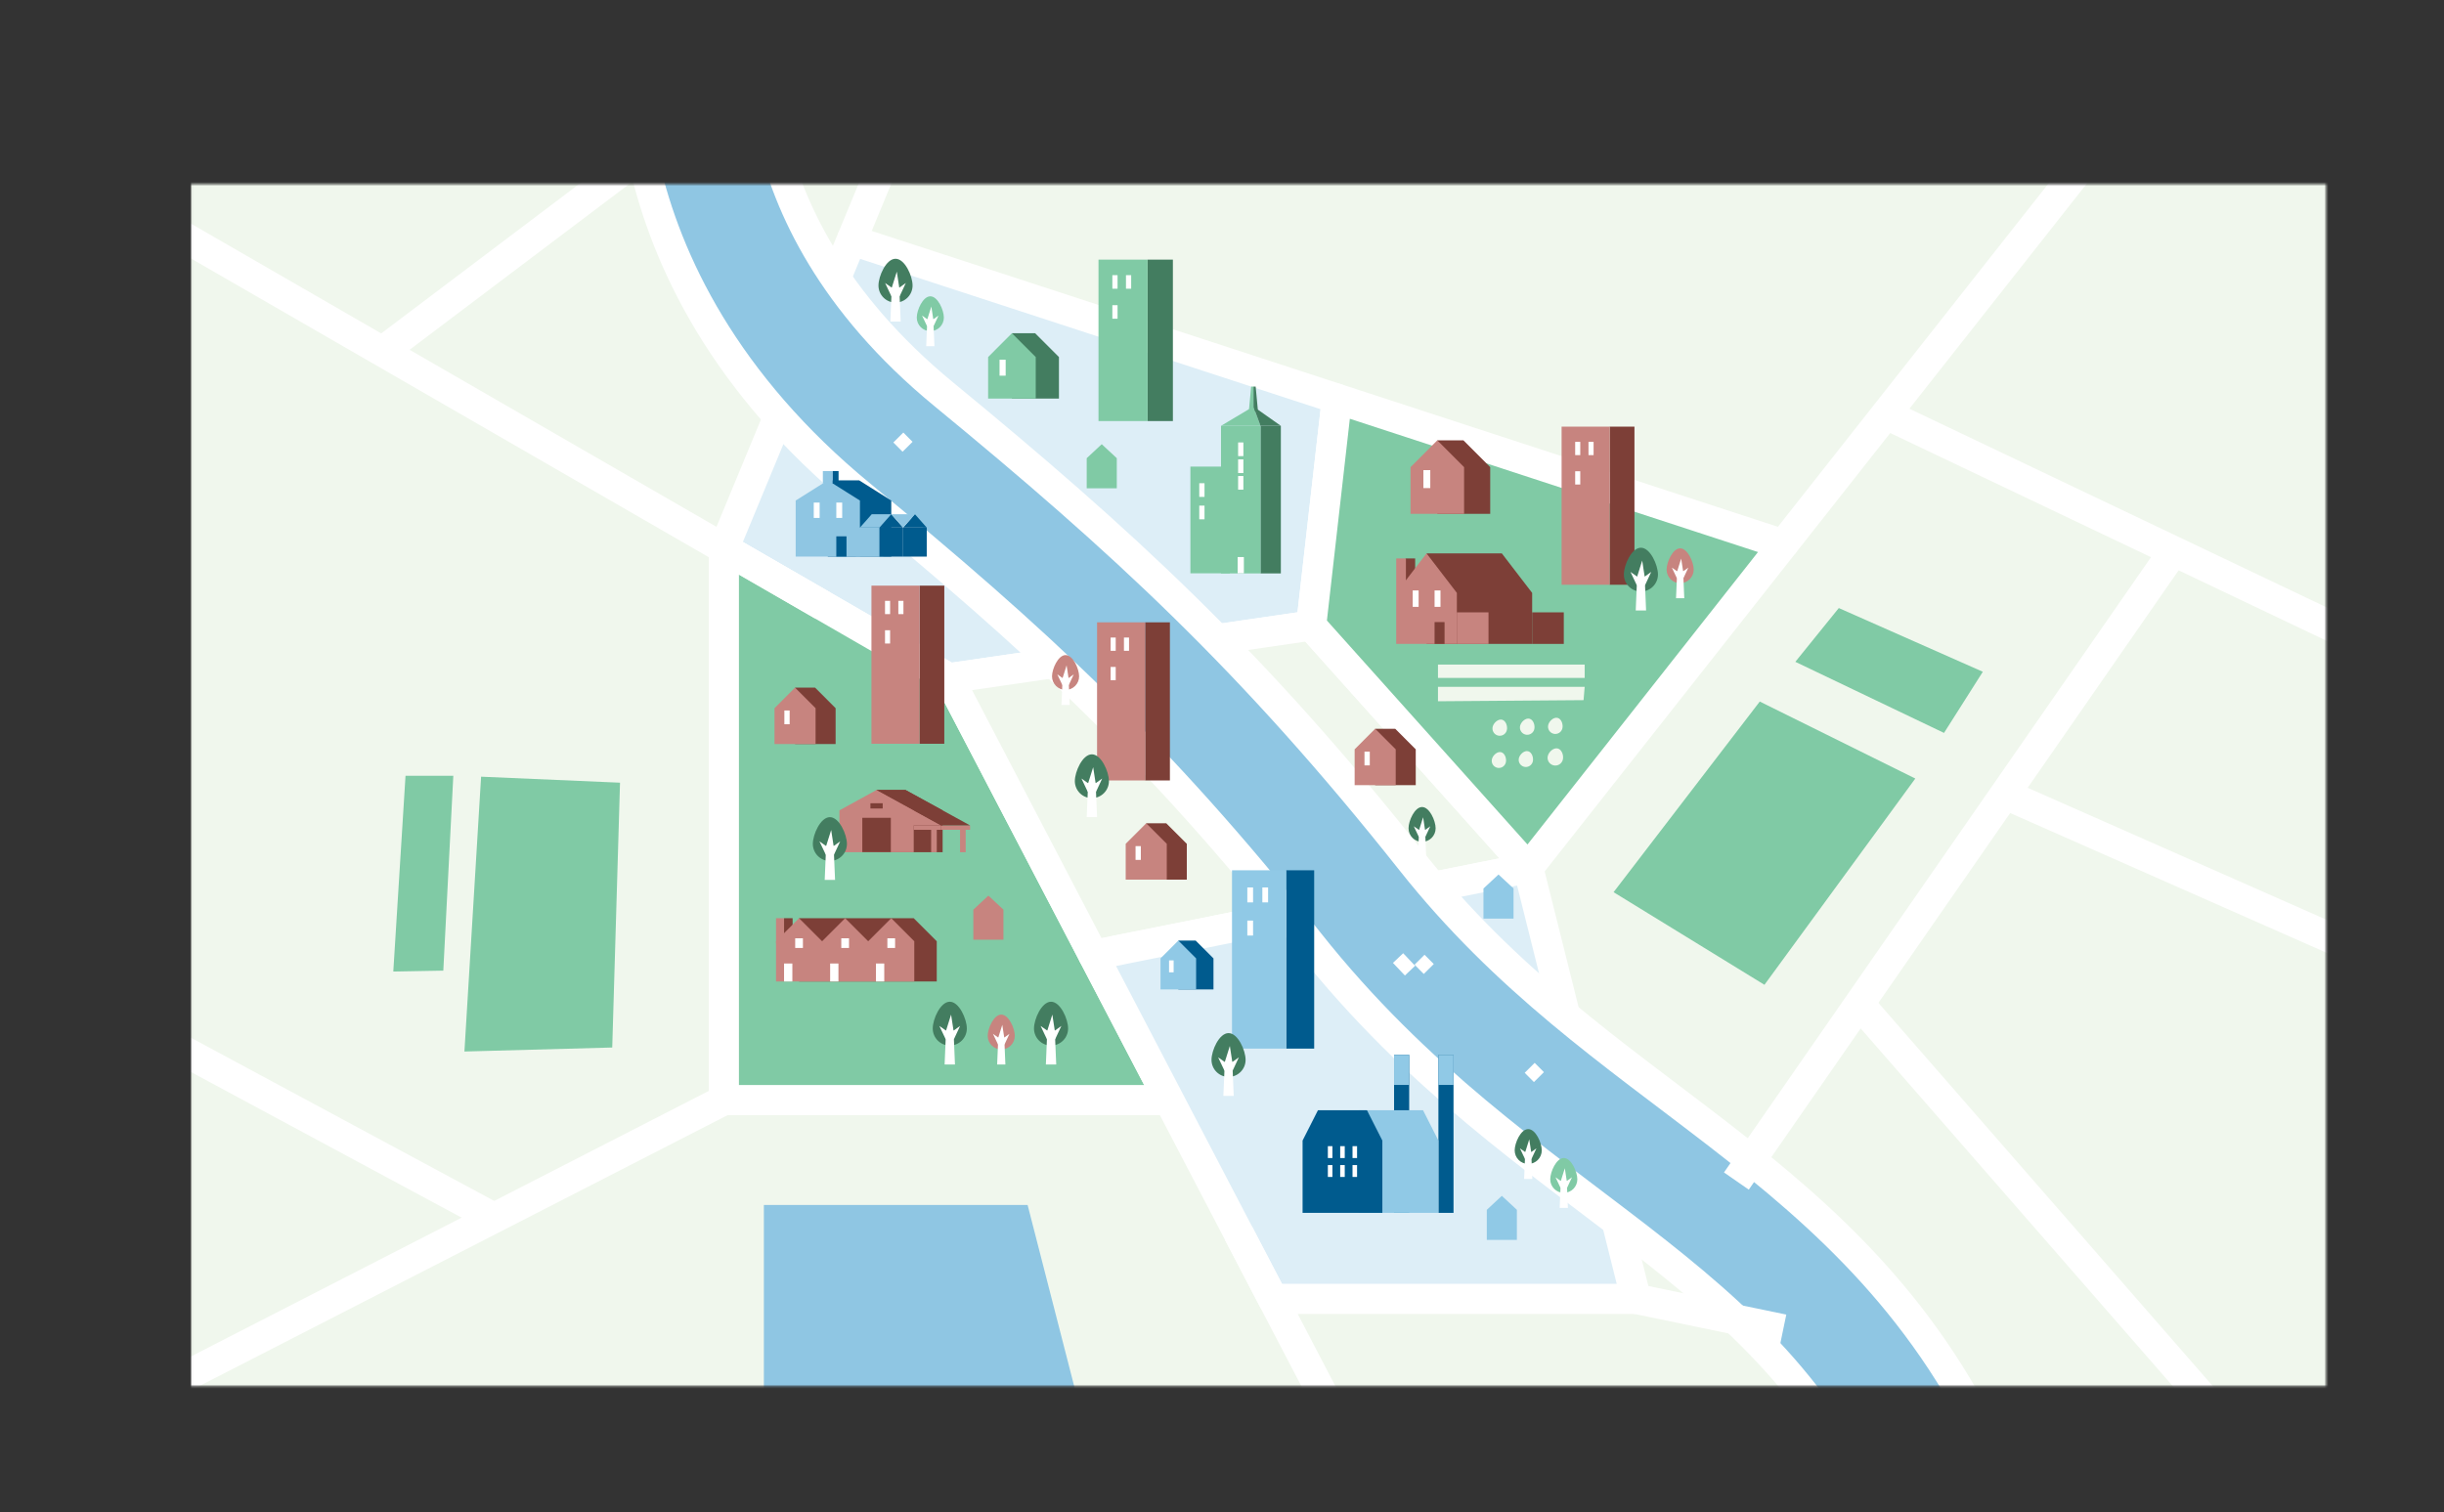 <?xml version="1.0" encoding="UTF-8"?> <svg xmlns="http://www.w3.org/2000/svg" width="1215" height="752" viewBox="0 0 1215 752" fill="none"><rect x="0" y="0" width="1215" height="752" fill="#333333" stroke="none"/><mask id="mask0_178_2" style="mask-type:luminance" maskUnits="userSpaceOnUse" x="95" y="91" width="1062" height="599"><path d="M1156.39 91.563H95.046V689.231H1156.39V91.563Z" fill="white"></path></mask><g mask="url(#mask0_178_2)"><path d="M1177.86 51.623H47.819V712.137H1177.86V51.623Z" fill="#F0F7ED"></path><path d="M423.339 119.445L462.251 25.494" stroke="white" stroke-width="15" stroke-linejoin="round"></path><path d="M423.339 119.445L664.642 198.248L651.824 311.053L471.71 337.271L359.852 272.727L423.339 119.445Z" fill="#DDEEF7" stroke="white" stroke-width="15" stroke-linejoin="round"></path><path d="M359.852 272.727V547.035H581.182L471.71 337.27L359.852 272.727Z" fill="#80CAA5" stroke="white" stroke-width="15" stroke-linejoin="round"></path><path d="M543.562 474.95L759.737 431.576L651.824 311.053L471.71 337.27L543.562 474.95Z" fill="#F0F7ED" stroke="white" stroke-width="15" stroke-linejoin="round"></path><path d="M759.738 431.576L886.508 270.709L664.642 198.248L651.824 311.053L759.738 431.576Z" fill="#80CAA5" stroke="white" stroke-width="15" stroke-linejoin="round"></path><path d="M703.527 277.686H698.698V294.815H703.527V277.686Z" fill="#7D3F37"></path><path d="M698.935 277.686H694.107V294.815H698.935V277.686Z" fill="#C7847F"></path><path d="M761.688 320.186H709.184V275.171H746.61L761.688 294.814V320.186Z" fill="#7D3F37"></path><path d="M739.991 304.49H724.262V320.186H739.991V304.49Z" fill="#C7847F"></path><path d="M777.417 304.49H761.688V320.186H777.417V304.49Z" fill="#7D3F37"></path><path d="M694.107 320.186H724.262V294.814L709.184 275.171L694.107 294.814V320.186Z" fill="#C7847F"></path><path d="M718.14 309.333H713.179V320.186H718.14V309.333Z" fill="#7D3F37"></path><path d="M705.245 293.598H702.306V301.759H705.245V293.598Z" fill="white"></path><path d="M716.118 293.598H713.179V301.759H716.118V293.598Z" fill="white"></path><path d="M543.562 474.95L632.763 645.863H813.33L759.738 431.576L543.562 474.95Z" fill="#DDEEF7" stroke="white" stroke-width="15" stroke-linejoin="round"></path><path d="M348.376 4.445C348.376 4.445 324.801 119.445 448.561 221.176C535.711 292.819 598.845 350.728 676.172 448.345C777.108 575.763 901.359 600.089 964.222 743.099" stroke="white" stroke-width="80" stroke-miterlimit="10"></path><path d="M348.376 4.445C348.376 4.445 324.801 119.445 448.561 221.176C535.711 292.819 598.845 350.728 676.172 448.345C777.108 575.763 901.359 600.089 964.222 743.099" stroke="#8FC6E3" stroke-width="50" stroke-miterlimit="10"></path><path d="M886.508 270.709L1080.54 24.482" stroke="white" stroke-width="15" stroke-linejoin="round"></path><path d="M937.52 205.971L1213.22 337.27" stroke="white" stroke-width="15" stroke-linejoin="round"></path><path d="M408.88 301.018L60.244 99.862" stroke="white" stroke-width="15" stroke-linejoin="round"></path><path d="M342.183 59.938L190.064 174.767" stroke="white" stroke-width="15" stroke-linejoin="round"></path><path d="M863.215 587.274L1080.54 274.081" stroke="white" stroke-width="15" stroke-linejoin="round"></path><path d="M996.642 394.898L1177.86 474.95" stroke="white" stroke-width="15" stroke-linejoin="round"></path><path d="M924.26 499.122L1110.09 712.137" stroke="white" stroke-width="15" stroke-linejoin="round"></path><path d="M359.852 547.035L76.305 692.476" stroke="white" stroke-width="15" stroke-linejoin="round"></path><path d="M813.33 645.863L886.508 661.023" stroke="white" stroke-width="15" stroke-linejoin="round"></path><path d="M615.724 613.215L672.272 721.575" stroke="white" stroke-width="15" stroke-linejoin="round"></path><path d="M245.612 605.629L62.672 507.182" stroke="white" stroke-width="15" stroke-linejoin="round"></path><path d="M570.502 209.377H583.088V129.098H570.502V209.377Z" fill="#437D60"></path><path d="M546.104 209.377H570.502V129.098H546.104V209.377Z" fill="#80CAA5"></path><path d="M555.579 136.828H552.993V143.562H555.579V136.828Z" fill="white"></path><path d="M562.347 136.828H559.762V143.562H562.347V136.828Z" fill="white"></path><path d="M555.579 151.75H552.993V158.484H555.579V151.75Z" fill="white"></path><path d="M800.219 290.773H812.545V212.147H800.219V290.773Z" fill="#7D3F37"></path><path d="M776.329 290.773H800.224V212.147H776.329V290.773Z" fill="#C7847F"></path><path d="M785.605 219.711H783.075V226.307H785.605V219.711Z" fill="white"></path><path d="M792.23 219.711H789.699V226.307H792.23V219.711Z" fill="white"></path><path d="M785.605 234.329H783.075V240.925H785.605V234.329Z" fill="white"></path><path d="M569.276 388.08H581.602V309.455H569.276V388.08Z" fill="#7D3F37"></path><path d="M545.386 388.08H569.281V309.455H545.386V388.08Z" fill="#C7847F"></path><path d="M554.662 317.018H552.132V323.614H554.662V317.018Z" fill="white"></path><path d="M561.286 317.018H558.756V323.614H561.286V317.018Z" fill="white"></path><path d="M554.662 331.637H552.132V338.232H554.662V331.637Z" fill="white"></path><path d="M457.119 369.835H469.445V291.21H457.119V369.835Z" fill="#7D3F37"></path><path d="M433.229 369.835H457.124V291.21H433.229V369.835Z" fill="#C7847F"></path><path d="M442.505 298.773H439.975V305.369H442.505V298.773Z" fill="white"></path><path d="M449.13 298.773H446.599V305.369H449.13V298.773Z" fill="white"></path><path d="M442.505 313.391H439.975V319.987H442.505V313.391Z" fill="white"></path><path d="M639.426 521.42H653.327V432.748H639.426V521.42Z" fill="#005B8E"></path><path d="M612.475 521.42H639.426V432.748H612.475V521.42Z" fill="#90C9E6"></path><path d="M622.945 441.279H620.089V448.715H622.945V441.279Z" fill="white"></path><path d="M630.415 441.279H627.558V448.715H630.415V441.279Z" fill="white"></path><path d="M622.945 457.76H620.089V465.197H622.945V457.76Z" fill="white"></path><path d="M740.837 255.521H714.543V218.964H727.522L740.837 232.289V255.521Z" fill="#7D3F37"></path><path d="M701.228 255.521H727.853V232.289L714.543 218.964L701.228 232.289V255.521Z" fill="#C7847F"></path><path d="M711.046 233.771H707.621V242.7H711.046V233.771Z" fill="white"></path><path d="M703.819 390.419H683.648V362.382H693.609L703.819 372.6V390.419Z" fill="#7D3F37"></path><path d="M673.438 390.419H693.858V372.6L683.648 362.382L673.438 372.6V390.419Z" fill="#C7847F"></path><path d="M680.968 373.739H678.338V380.589H680.968V373.739Z" fill="white"></path><path d="M590.005 437.414H569.834V409.378H579.795L590.005 419.595V437.414Z" fill="#7D3F37"></path><path d="M559.623 437.414H580.044V419.595L569.834 409.378L559.623 419.595V437.414Z" fill="#C7847F"></path><path d="M567.154 420.734H564.524V427.584H567.154V420.734Z" fill="white"></path><path d="M415.416 369.963H395.245V341.926H405.206L415.416 352.143V369.963Z" fill="#7D3F37"></path><path d="M385.035 369.963H405.455V352.143L395.245 341.926L385.035 352.143V369.963Z" fill="#C7847F"></path><path d="M392.565 353.282H389.935V360.132H392.565V353.282Z" fill="white"></path><path d="M526.441 198.198H503.064V165.699H514.606L526.441 177.542V198.198Z" fill="#437D60"></path><path d="M491.23 198.198H514.899V177.542L503.064 165.699L491.23 177.542V198.198Z" fill="#80CAA5"></path><path d="M499.954 178.864H496.91V186.803H499.954V178.864Z" fill="white"></path><path d="M603.265 492.006H585.784V467.707H594.414L603.265 476.564V492.006Z" fill="#005B8E"></path><path d="M576.933 492.006H594.635V476.564L585.784 467.707L576.933 476.564V492.006Z" fill="#90C9E6"></path><path d="M583.458 477.554H581.182V483.486H583.458V477.554Z" fill="white"></path><path d="M465.694 488.031H397.239V456.572H454.24L465.694 468.039V488.031Z" fill="#7D3F37"></path><path d="M394.04 456.572H389.781V465.772H394.04V456.572Z" fill="#7D3F37"></path><path d="M443.063 456.572L431.61 468.039L420.151 456.572L408.698 468.039L397.239 456.572L385.786 468.039V488.031H408.698H431.61H454.522V468.039L443.063 456.572Z" fill="#C7847F"></path><path d="M389.781 456.572H385.786V469.1H389.781V456.572Z" fill="#C7847F"></path><path d="M399.162 466.568H395.322V471.373H399.162V466.568Z" fill="white"></path><path d="M422.074 466.568H418.234V471.373H422.074V466.568Z" fill="white"></path><path d="M444.986 466.568H441.146V471.373H444.986V466.568Z" fill="white"></path><path d="M393.908 479.107H389.781V488.036H393.908V479.107Z" fill="white"></path><path d="M416.82 479.107H412.693V488.036H416.82V479.107Z" fill="white"></path><path d="M439.594 479.107H435.466V488.036H439.594V479.107Z" fill="white"></path><path d="M625.409 204.744H623.116V192.216H624.232L625.409 204.744Z" fill="#437D60"></path><path d="M591.79 285.073H611.414V232.018H591.79V285.073Z" fill="#80CAA5"></path><path d="M598.806 240.283H596.199V247.084H598.806V240.283Z" fill="white"></path><path d="M598.806 251.424H596.199V258.225H598.806V251.424Z" fill="white"></path><path d="M626.636 285.128H636.757V211.744H626.636V285.128Z" fill="#437D60"></path><path d="M607.011 285.128H626.636V211.744H607.011V285.128Z" fill="#80CAA5"></path><path d="M618.127 220.004H615.519V226.804H618.127V220.004Z" fill="white"></path><path d="M618.127 228.424H615.519V235.225H618.127V228.424Z" fill="white"></path><path d="M618.127 236.69H615.519V243.49H618.127V236.69Z" fill="white"></path><path d="M607.011 211.738L623.116 202.134L626.636 211.738H607.011Z" fill="#80CAA5"></path><path d="M623.116 202.134L636.757 211.738H626.636L623.116 202.134Z" fill="#437D60"></path><path d="M623.116 204.744H620.818L621.995 192.216H623.116V204.744Z" fill="#80CAA5"></path><path d="M618.376 277H615.276V285.073H618.376V277Z" fill="white"></path><path d="M722.599 524.521H715.085V603.097H722.599V524.521Z" fill="#005B8E"></path><path d="M722.599 524.521H715.085V539.482H722.599V524.521Z" fill="#90C9E6"></path><path d="M700.56 524.521H693.046V603.097H700.56V524.521Z" fill="#005B8E"></path><path d="M700.56 524.521H693.046V539.482H700.56V524.521Z" fill="#90C9E6"></path><path d="M707.444 552.06H675.432V603.103H715.085V567.138L707.444 552.06Z" fill="#90C9E6"></path><path d="M679.57 552.06H655.2L647.559 567.138V603.103H687.217V567.138L679.57 552.06Z" fill="#005B8E"></path><path d="M662.393 579.334H660.128V585.239H662.393V579.334Z" fill="white"></path><path d="M668.52 579.334H666.255V585.239H668.52V579.334Z" fill="white"></path><path d="M674.648 579.334H672.382V585.239H674.648V579.334Z" fill="white"></path><path d="M662.393 569.93H660.128V575.835H662.393V569.93Z" fill="white"></path><path d="M668.52 569.93H666.255V575.835H668.52V569.93Z" fill="white"></path><path d="M674.648 569.93H672.382V575.835H674.648V569.93Z" fill="white"></path><path d="M530.988 511.413C530.988 516.095 527.192 519.894 522.512 519.894C517.833 519.894 514.037 516.095 514.037 511.413C514.037 506.73 517.833 498.11 522.512 498.11C527.192 498.11 530.988 506.73 530.988 511.413Z" fill="#437D60"></path><path d="M525.087 529.315H519.938L520.645 512.485H524.374L525.087 529.315Z" fill="white"></path><path d="M524.556 516.759L527.634 510.152L524.374 512.485L523.153 504.507L520.645 512.485L517.33 510.152L520.463 516.759H524.556Z" fill="white"></path><path d="M504.501 515.084C504.501 518.804 501.484 521.823 497.766 521.823C494.048 521.823 491.031 518.804 491.031 515.084C491.031 511.363 494.048 504.507 497.766 504.507C501.484 504.507 504.501 511.357 504.501 515.084Z" fill="#C7847F"></path><path d="M499.81 529.315H495.716L496.28 515.935H499.247L499.81 529.315Z" fill="white"></path><path d="M499.39 519.335L501.838 514.077L499.247 515.935L498.274 509.593L496.28 515.935L493.644 514.077L496.136 519.335H499.39Z" fill="white"></path><path d="M480.65 511.413C480.65 516.095 476.854 519.894 472.174 519.894C467.495 519.894 463.699 516.095 463.699 511.413C463.699 506.73 467.495 498.11 472.174 498.11C476.854 498.11 480.65 506.73 480.65 511.413Z" fill="#437D60"></path><path d="M474.749 529.315H469.6L470.312 512.485H474.042L474.749 529.315Z" fill="white"></path><path d="M474.224 516.759L477.301 510.152L474.042 512.485L472.815 504.507L470.312 512.485L466.997 510.152L470.13 516.759H474.224Z" fill="white"></path><path d="M841.999 283.243C841.999 286.963 838.982 289.982 835.264 289.982C831.545 289.982 828.529 286.963 828.529 283.243C828.529 279.522 831.545 272.666 835.264 272.666C838.982 272.666 841.999 279.516 841.999 283.243Z" fill="#C7847F"></path><path d="M837.314 297.474H833.219L833.783 284.094H836.75L837.314 297.474Z" fill="white"></path><path d="M836.894 287.494L839.341 282.242L836.75 284.094L835.772 277.752L833.783 284.094L831.148 282.242L833.639 287.494H836.894Z" fill="white"></path><path d="M536.468 336.32C536.468 340.04 533.452 343.059 529.733 343.059C526.015 343.059 522.998 340.04 522.998 336.32C522.998 332.599 526.015 325.743 529.733 325.743C533.452 325.743 536.468 332.593 536.468 336.32Z" fill="#C7847F"></path><path d="M531.783 350.551H527.689L528.253 337.171H531.22L531.783 350.551Z" fill="white"></path><path d="M531.363 340.571L533.811 335.319L531.22 337.171L530.242 330.829L528.253 337.171L525.617 335.319L528.109 340.571H531.363Z" fill="white"></path><path d="M824.23 285.653C824.23 290.336 820.435 294.134 815.755 294.134C811.075 294.134 807.28 290.336 807.28 285.653C807.28 280.97 811.075 272.351 815.755 272.351C820.435 272.351 824.23 280.97 824.23 285.653Z" fill="#437D60"></path><path d="M818.33 303.556H813.18L813.888 286.726H817.623L818.33 303.556Z" fill="white"></path><path d="M817.799 291L820.882 284.393L817.623 286.726L816.396 278.748L813.888 286.726L810.578 284.393L813.711 291H817.799Z" fill="white"></path><path d="M551.292 388.39C551.292 393.073 547.496 396.871 542.816 396.871C538.137 396.871 534.341 393.073 534.341 388.39C534.341 383.707 538.137 375.088 542.816 375.088C547.496 375.088 551.292 383.707 551.292 388.39Z" fill="#437D60"></path><path d="M545.391 406.293H540.242L540.949 389.463H544.678L545.391 406.293Z" fill="white"></path><path d="M544.861 393.737L547.938 387.13L544.678 389.463L543.457 381.485L540.949 389.463L537.634 387.13L540.767 393.737H544.861Z" fill="white"></path><path d="M619.232 527.015C619.232 531.698 615.437 535.496 610.757 535.496C606.077 535.496 602.282 531.698 602.282 527.015C602.282 522.332 606.077 513.712 610.757 513.712C615.437 513.712 619.232 522.332 619.232 527.015Z" fill="#437D60"></path><path d="M613.332 544.923H608.182L608.889 528.093H612.624L613.332 544.923Z" fill="white"></path><path d="M612.801 532.367L615.884 525.76L612.624 528.093L611.398 520.115L608.89 528.093L605.575 525.76L608.713 532.367H612.801Z" fill="white"></path><path d="M766.472 572.025C766.472 575.746 763.456 578.765 759.738 578.765C756.019 578.765 753.003 575.746 753.003 572.025C753.003 568.304 756.019 561.448 759.738 561.448C763.456 561.448 766.472 568.299 766.472 572.025Z" fill="#437D60"></path><path d="M761.782 586.256H757.688L758.251 572.882H761.218L761.782 586.256Z" fill="white"></path><path d="M761.362 576.277L763.809 571.024L761.218 572.882L760.246 566.54L758.251 572.882L755.621 571.024L758.108 576.277H761.362Z" fill="white"></path><path d="M784.152 586.4C784.152 590.121 781.136 593.14 777.417 593.14C773.699 593.14 770.683 590.121 770.683 586.4C770.683 582.679 773.699 575.823 777.417 575.823C781.136 575.823 784.152 582.674 784.152 586.4Z" fill="#80CAA5"></path><path d="M779.462 600.631H775.368L775.931 587.257H778.898L779.462 600.631Z" fill="white"></path><path d="M779.042 590.652L781.489 585.399L778.898 587.257L777.926 580.915L775.931 587.257L773.301 585.399L775.788 590.652H779.042Z" fill="white"></path><path d="M469.229 157.915C469.229 161.636 466.213 164.654 462.495 164.654C458.776 164.654 455.76 161.636 455.76 157.915C455.76 154.194 458.776 147.338 462.495 147.338C466.213 147.338 469.229 154.188 469.229 157.915Z" fill="#80CAA5"></path><path d="M464.539 172.146H460.445L461.008 158.772H463.975L464.539 172.146Z" fill="white"></path><path d="M464.119 162.166L466.566 156.914L463.975 158.772L463.003 152.43L461.008 158.772L458.378 156.914L460.865 162.166H464.119Z" fill="white"></path><path d="M713.704 411.871C713.704 415.592 710.687 418.611 706.969 418.611C703.25 418.611 700.234 415.592 700.234 411.871C700.234 408.15 703.25 401.294 706.969 401.294C710.687 401.294 713.704 408.145 713.704 411.871Z" fill="#437D60"></path><path d="M709.018 426.102H704.919L705.488 412.723H708.449L709.018 426.102Z" fill="white"></path><path d="M708.593 416.123L711.04 410.865L708.449 412.723L707.477 406.381L705.488 412.723L702.853 410.865L705.344 416.123H708.593Z" fill="white"></path><path d="M453.671 141.975C453.671 146.658 449.876 150.456 445.196 150.456C440.516 150.456 436.721 146.658 436.721 141.975C436.721 137.292 440.516 128.673 445.196 128.673C449.876 128.673 453.671 137.292 453.671 141.975Z" fill="#437D60"></path><path d="M447.771 159.878H442.621L443.328 143.053H447.058L447.771 159.878Z" fill="white"></path><path d="M447.24 147.327L450.318 140.715L447.058 143.053L445.837 135.075L443.328 143.053L440.013 140.715L443.146 147.327H447.24Z" fill="white"></path><path d="M443.08 276.768H411.532V238.846H427.107L443.08 248.892V276.768Z" fill="#005B8E"></path><path d="M395.56 276.768H427.505V248.892L411.532 238.846L395.56 248.892V276.768Z" fill="#8FC6E3"></path><path d="M439.107 262.344H425.483V276.774H439.107V262.344Z" fill="#8FC6E3"></path><path d="M448.958 262.344H437.201V276.774H448.958V262.344Z" fill="#005B8E"></path><path d="M443.08 255.692L446.019 259.015L448.958 262.344H443.08H437.201L440.141 259.015L443.08 255.692Z" fill="#005B8E"></path><path d="M437.201 262.344L443.08 255.692H433.384L427.505 262.344H437.201Z" fill="#8FC6E3"></path><path d="M460.716 262.344H448.958V276.774H460.716V262.344Z" fill="#005B8E"></path><path d="M454.843 255.692L457.782 259.015L460.721 262.344H454.843H448.958L451.903 259.015L454.843 255.692Z" fill="#005B8E"></path><path d="M448.958 262.344L454.843 255.692H443.08L448.958 262.344Z" fill="#8FC6E3"></path><path d="M418.687 249.909H415.759V257.539H418.687V249.909Z" fill="white"></path><path d="M407.477 249.909H404.549V257.539H407.477V249.909Z" fill="white"></path><path d="M413.991 234.229H409.074V240.4H413.991V234.229Z" fill="#8FC6E3"></path><path d="M416.881 234.229H413.991V240.4H416.881V234.229Z" fill="#005B8E"></path><path d="M420.825 266.695H415.759V276.768H420.825V266.695Z" fill="#005B8E"></path><path d="M468.616 423.764H435.77V392.813H450.135L468.616 402.959V423.764Z" fill="#7D3F37"></path><path d="M454.251 423.764H417.295V402.959L435.77 392.813L454.251 402.959V423.764Z" fill="#C7847F"></path><path d="M435.77 410.45H467.903L435.77 392.813V410.45Z" fill="#C7847F"></path><path d="M454.251 412.618H467.904V410.456H454.251V412.618Z" fill="#C7847F"></path><path d="M462.909 423.764H465.71V412.192H462.909V423.764Z" fill="#C7847F"></path><path d="M467.903 412.618H482.268V410.456H467.903V412.618Z" fill="#C7847F"></path><path d="M477.274 423.764H480.075V412.192H477.274V423.764Z" fill="#C7847F"></path><path d="M432.72 402.024H438.82V399.42H432.72V402.024Z" fill="#7D3F37"></path><path d="M450.135 392.813H435.77L467.903 410.45H482.268L450.135 392.813Z" fill="#7D3F37"></path><path d="M428.682 423.703H442.87V406.657H428.682V423.703Z" fill="#7D3F37"></path><path d="M802.164 443.634L874.845 348.842L952.166 387.13L877.165 489.695L802.164 443.634Z" fill="#80CAA5"></path><path d="M892.524 329.088L966.437 364.445L985.731 334.036L914.133 302.35L892.524 329.088Z" fill="#80CAA5"></path><path d="M537.109 701.323L510.866 599.183H379.742V701.323H537.109Z" fill="#8FC6E3"></path><path d="M695.029 476.398L700.968 482.657" stroke="white" stroke-width="7" stroke-miterlimit="10"></path><path d="M705.709 477.222L710.295 481.833" stroke="white" stroke-width="7" stroke-miterlimit="10"></path><path d="M760.467 530.979L765.053 535.59" stroke="white" stroke-width="7" stroke-miterlimit="10"></path><path d="M446.599 217.549L451.185 222.16" stroke="white" stroke-width="7" stroke-miterlimit="10"></path><path d="M787.799 330.459H714.869V337.094H787.799V330.459Z" fill="#F0F7ED"></path><path d="M714.869 341.517H787.799L787.246 348.151L714.869 348.704V341.517Z" fill="#F0F7ED"></path><path d="M421.041 419.634C421.041 424.317 417.245 428.115 412.565 428.115C407.886 428.115 404.09 424.317 404.09 419.634C404.09 414.951 407.886 406.331 412.565 406.331C417.245 406.331 421.041 414.951 421.041 419.634Z" fill="#437D60"></path><path d="M415.14 437.536H409.991L410.698 420.706H414.427L415.14 437.536Z" fill="white"></path><path d="M414.61 424.98L417.687 418.373L414.427 420.706L413.206 412.728L410.698 420.706L407.383 418.373L410.516 424.98H414.61Z" fill="white"></path><path d="M749.074 363.19C748.549 365.119 746.555 366.258 744.627 365.733C742.699 365.208 741.56 363.212 742.085 361.282C742.61 359.353 744.837 357.357 746.765 357.882C748.693 358.407 749.599 361.26 749.069 363.19H749.074Z" fill="#F0F7ED"></path><path d="M762.726 362.703C762.202 364.633 760.207 365.772 758.279 365.246C756.351 364.721 755.213 362.725 755.737 360.796C756.262 358.866 758.489 356.87 760.417 357.395C762.345 357.921 763.251 360.774 762.721 362.703H762.726Z" fill="#F0F7ED"></path><path d="M776.694 362.288C776.169 364.218 774.174 365.357 772.246 364.832C770.318 364.306 769.18 362.311 769.705 360.381C770.229 358.451 772.456 356.456 774.384 356.981C776.312 357.506 777.218 360.359 776.688 362.288H776.694Z" fill="#F0F7ED"></path><path d="M748.572 379.245C748.052 381.142 746.102 382.259 744.207 381.739C742.312 381.219 741.196 379.268 741.715 377.371C742.234 375.475 744.417 373.518 746.312 374.037C748.207 374.557 749.091 377.355 748.577 379.245H748.572Z" fill="#F0F7ED"></path><path d="M761.981 378.77C761.461 380.666 759.511 381.783 757.616 381.263C755.721 380.744 754.605 378.792 755.124 376.896C755.644 374.999 757.826 373.042 759.721 373.562C761.616 374.081 762.5 376.879 761.986 378.77H761.981Z" fill="#F0F7ED"></path><path d="M776.915 377.836C776.357 379.887 774.241 381.098 772.191 380.534C770.141 379.975 768.931 377.858 769.495 375.806C770.053 373.755 772.417 371.638 774.467 372.196C776.517 372.755 777.478 375.784 776.915 377.836Z" fill="#F0F7ED"></path><path d="M495.103 448.826L491.362 445.348L487.628 448.826L483.887 452.304V467.27H498.843V452.304L495.103 448.826Z" fill="#C7847F"></path><path d="M551.457 224.355L547.717 220.877L543.982 224.355L540.242 227.833V242.799H555.198V227.833L551.457 224.355Z" fill="#80CAA5"></path><path d="M750.356 598.105L746.616 594.627L742.881 598.105L739.141 601.582V616.549H754.097V601.582L750.356 598.105Z" fill="#90C9E6"></path><path d="M748.699 438.321L744.958 434.843L741.223 438.321L737.483 441.799V456.765H752.439V441.799L748.699 438.321Z" fill="#90C9E6"></path><path d="M308.232 389.192L304.365 520.872L230.883 522.863L239.17 386.206L308.232 389.192Z" fill="#80CAA5"></path><path d="M225.358 385.747L220.385 482.646L195.523 483.099L201.6 385.747H225.358Z" fill="#80CAA5"></path></g></svg> 